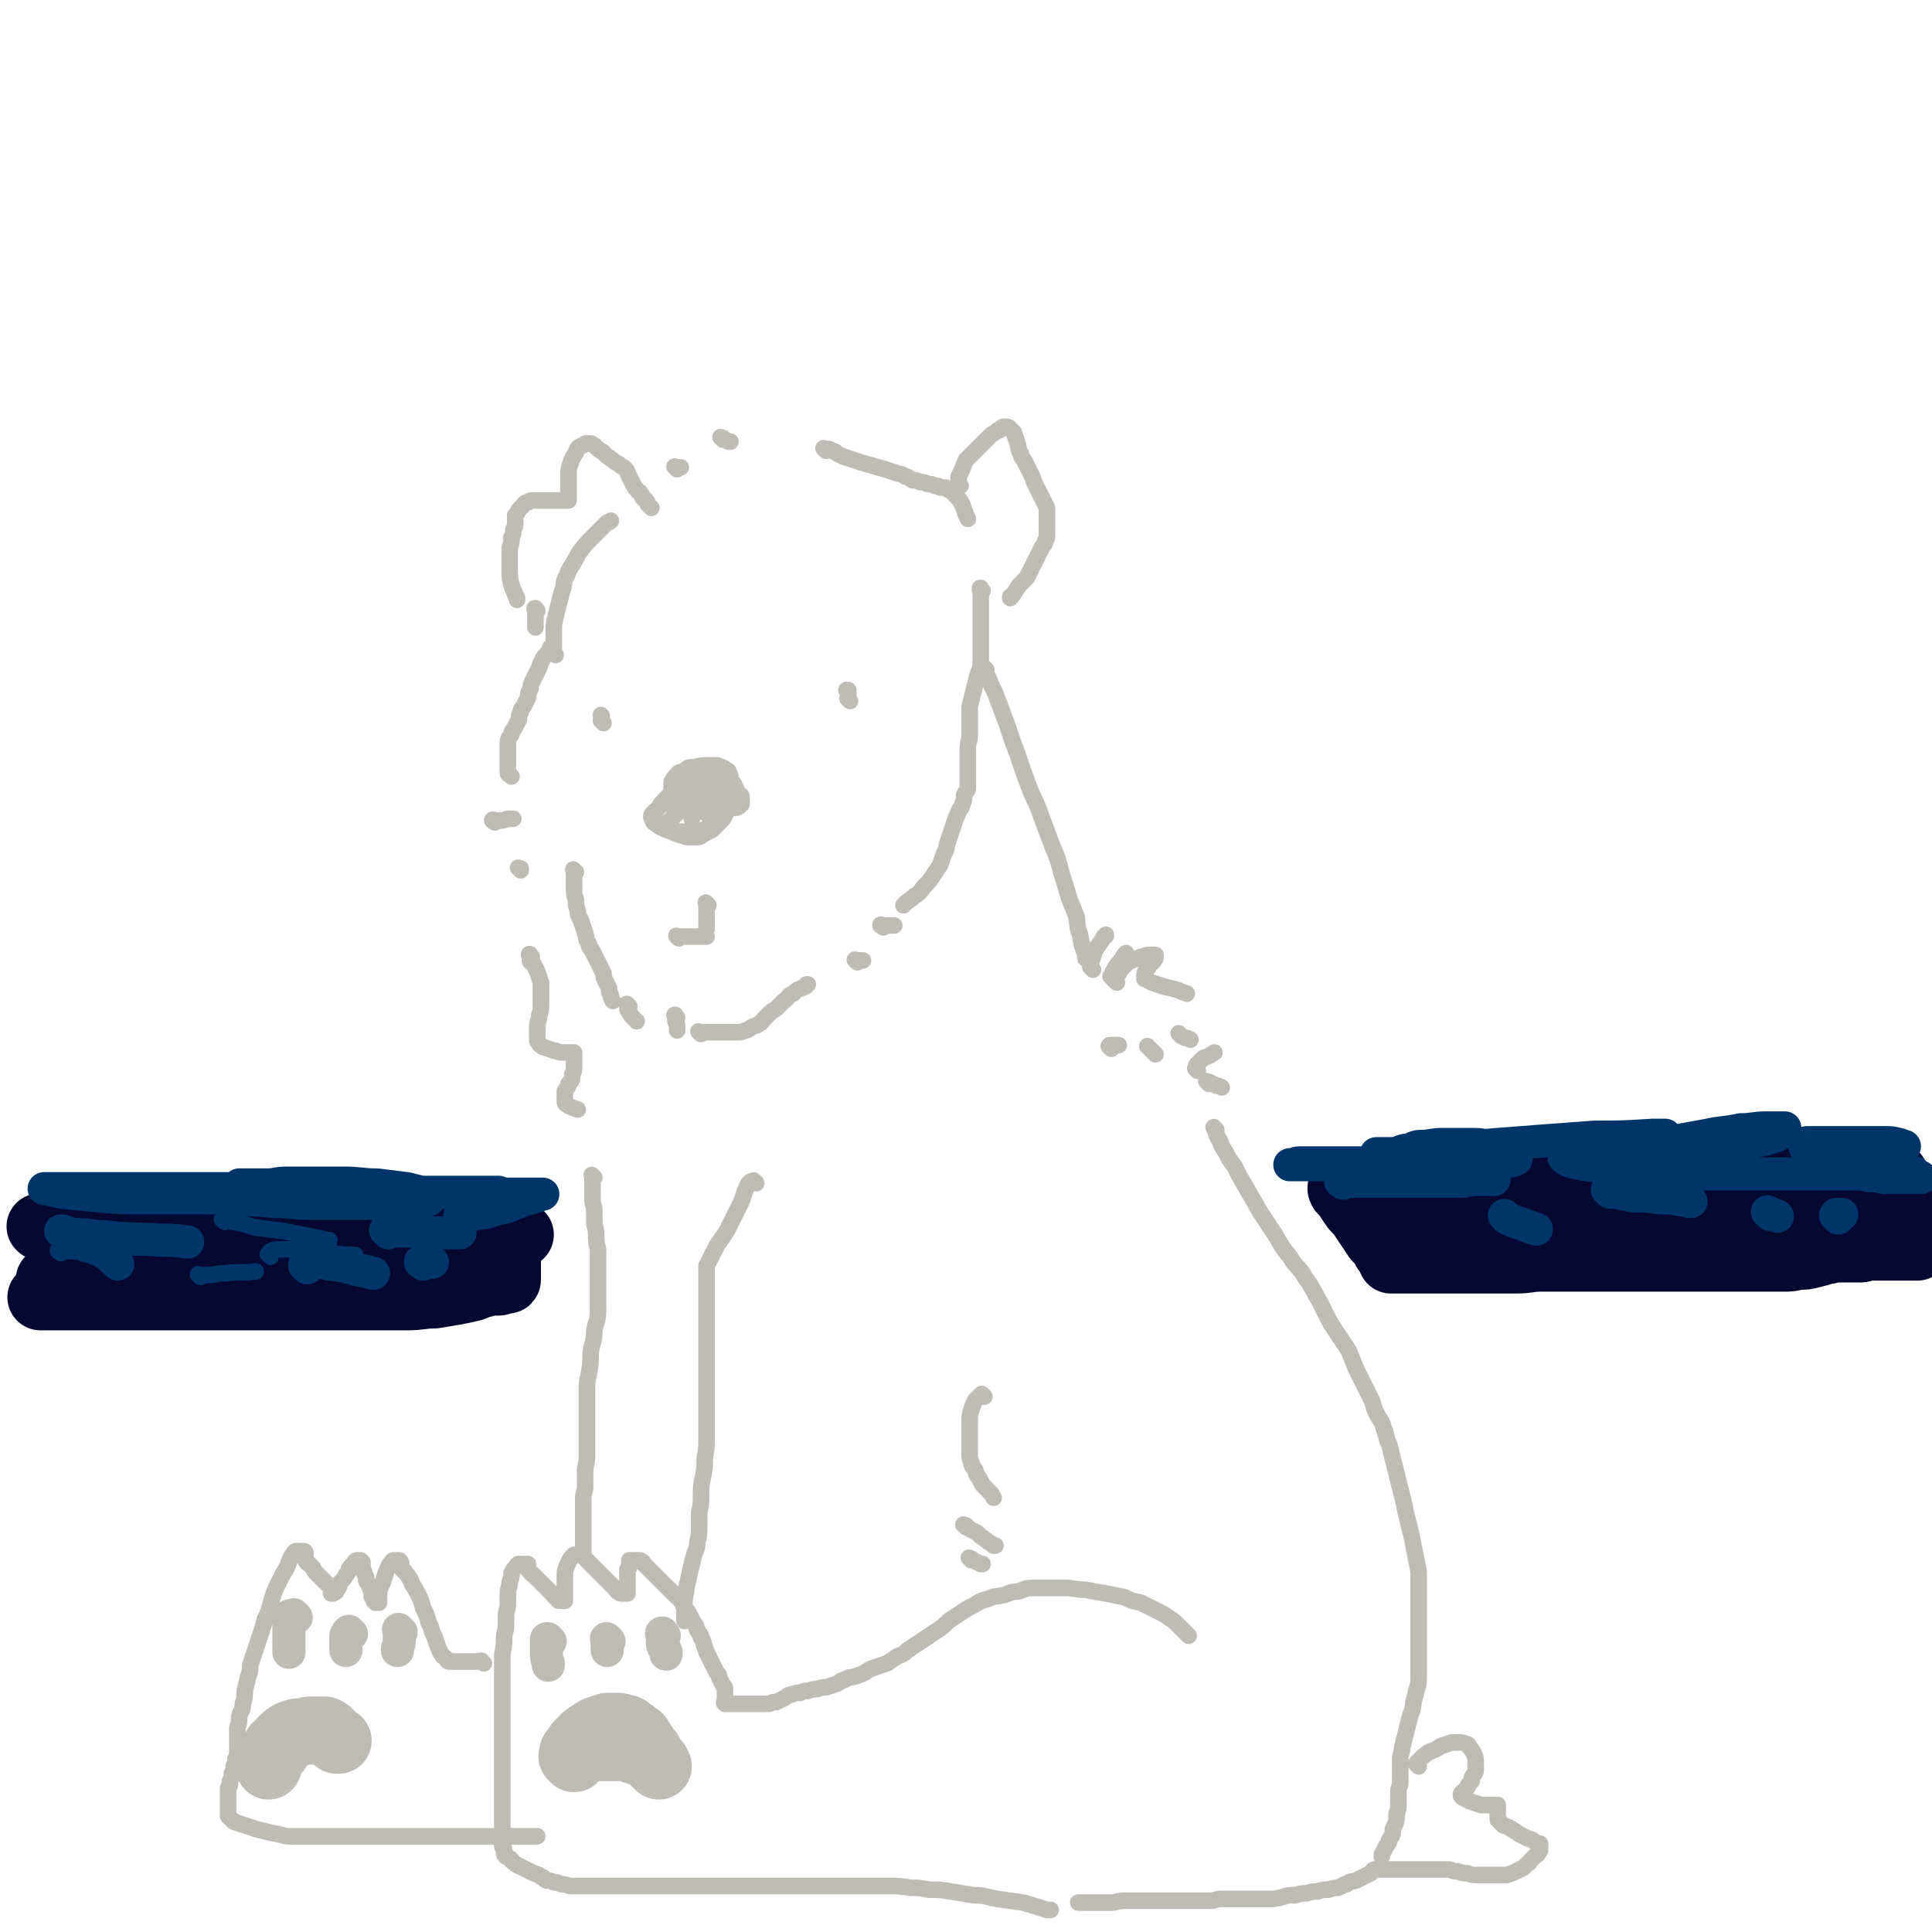 <svg viewBox='0 0 1050 1050' version='1.1' xmlns='http://www.w3.org/2000/svg' xmlns:xlink='http://www.w3.org/1999/xlink'><g fill='none' stroke='#BFBBB5' stroke-width='9' stroke-linecap='round' stroke-linejoin='round'><path d='M367,440c-1,-1 -1,-1 -1,-1 -1,-1 0,0 0,0 0,0 0,0 0,0 0,0 0,0 0,0 -1,-1 0,0 0,0 0,0 0,0 0,0 0,0 0,0 1,0 1,0 1,0 2,0 1,0 1,0 3,0 2,0 2,0 5,0 2,0 2,-1 4,-1 3,0 3,0 5,-1 2,0 2,0 4,0 1,0 1,0 3,0 1,0 1,0 2,-1 1,0 1,0 2,-2 0,0 0,0 0,-1 0,0 0,0 0,-1 0,0 0,0 0,0 0,-1 0,-1 0,-2 0,-1 0,-1 0,-2 0,0 0,0 -1,0 -1,0 -1,0 -2,0 -1,0 -1,0 -2,0 -3,0 -3,0 -6,0 -3,0 -3,0 -6,0 -2,0 -2,0 -5,0 -2,0 -2,0 -4,0 -1,0 -1,0 -2,0 0,0 0,0 -1,0 0,0 0,0 0,0 1,1 1,1 2,2 3,0 3,0 6,0 3,0 3,0 6,0 2,0 3,-1 5,-2 2,0 2,0 4,-2 1,0 1,0 2,-2 0,0 0,-1 0,-2 0,-1 0,-1 0,-2 0,-1 0,-1 -1,-2 0,0 0,-1 -2,-1 -1,0 -2,0 -4,0 -3,0 -3,1 -6,2 -2,0 -2,1 -5,2 -2,0 -2,0 -4,1 -1,1 -1,1 -2,2 0,0 -1,0 -1,2 0,0 0,1 1,2 1,1 1,1 3,2 3,1 3,1 6,2 3,0 4,0 7,0 4,0 4,0 7,-2 2,0 2,0 4,-2 1,0 1,0 1,-2 0,-1 0,-1 0,-3 0,-1 0,-2 -1,-3 0,-1 0,-1 -2,-2 -1,-1 -2,-1 -4,-2 -3,0 -3,0 -6,0 -3,0 -3,0 -7,1 -3,0 -3,0 -5,2 -2,1 -3,0 -4,2 -2,2 -2,2 -3,4 0,2 0,2 0,4 0,1 1,1 2,2 3,0 3,0 7,0 0,0 0,0 1,0 '/><path d='M381,422c-1,-1 -1,-1 -1,-1 -1,-1 0,0 0,0 0,0 0,0 0,0 -2,0 -2,0 -4,0 -1,0 -1,1 -2,2 -1,1 -1,1 -2,2 -2,1 -2,1 -4,3 -2,2 -2,2 -4,4 -2,2 -2,2 -4,4 -2,2 -1,2 -3,4 0,1 -1,0 -2,2 0,0 -1,0 -1,2 0,0 0,1 1,2 0,1 0,1 2,2 1,1 1,1 3,2 2,1 2,1 5,2 2,1 2,1 5,2 2,0 2,1 4,1 2,0 2,0 5,0 2,0 2,-1 4,-2 2,-1 2,-1 4,-2 2,-2 2,-2 4,-4 2,-2 2,-2 3,-4 1,-2 1,-2 3,-4 1,-2 1,-2 2,-4 0,-1 1,0 1,-2 0,0 0,-1 0,-2 0,-1 0,-1 0,-2 0,-1 0,-1 -1,-2 0,-1 0,-1 -2,-2 -1,-1 -1,-1 -2,-2 -2,0 -2,0 -4,0 -2,0 -2,0 -4,0 -2,0 -2,0 -4,0 -1,0 -1,0 -2,1 -1,0 -1,0 -2,2 -1,1 -1,1 -2,3 0,2 0,2 0,4 0,1 1,1 2,2 1,1 2,1 4,2 3,1 3,1 6,2 3,0 3,0 6,0 2,0 2,0 4,0 2,0 2,0 4,-2 0,0 0,-1 0,-2 0,-1 0,-1 0,-2 0,-1 -1,-1 -2,-2 -1,0 -1,0 -2,0 -2,0 -2,0 -5,0 -3,0 -3,1 -7,2 -3,0 -3,1 -6,2 -2,0 -2,0 -4,1 0,0 0,1 -1,1 0,0 0,0 0,0 '/><path d='M380,436c-1,-1 -1,-1 -1,-1 -1,-1 0,0 0,0 0,0 0,0 -1,0 -1,1 -1,1 -3,2 -3,1 -3,1 -5,3 -2,2 -2,2 -4,4 -2,2 -2,2 -4,4 0,0 0,1 0,2 0,0 0,0 1,1 3,1 3,1 6,1 3,0 4,0 7,0 3,0 3,0 6,-1 2,0 2,0 4,-2 0,0 0,-1 0,-2 0,-1 0,-1 0,-2 0,-1 0,-1 -1,-2 0,-1 0,-1 -2,-2 0,0 -1,0 -2,0 -1,0 -1,0 -2,0 -1,0 -1,0 -2,0 -1,1 -1,1 -1,2 0,1 0,1 0,2 '/><path d='M462,381c-1,-1 -1,-1 -1,-1 -1,-1 0,0 0,0 0,0 0,0 0,0 0,0 0,0 0,0 -1,-1 0,0 0,0 0,0 0,0 0,0 0,0 0,0 0,0 -1,-1 0,0 0,0 0,0 0,0 0,0 0,0 0,0 0,0 -1,-1 0,0 0,0 0,0 0,0 0,0 0,-1 0,-1 0,-2 0,-1 0,-1 0,-2 0,0 0,0 0,-1 0,0 0,0 0,0 0,0 0,0 -1,0 0,0 0,0 0,0 0,0 0,0 0,0 '/><path d='M328,393c-1,-1 -1,-1 -1,-1 -1,-1 0,0 0,0 0,0 0,0 0,0 0,0 0,0 0,0 -1,-1 0,0 0,0 0,0 0,0 0,0 0,0 0,0 0,0 -1,-1 0,0 0,0 0,0 0,0 0,0 0,0 0,0 0,0 -1,-1 0,0 0,0 0,0 0,0 0,-1 0,-1 0,-1 0,-2 0,0 0,0 0,0 0,0 0,0 0,0 0,0 0,0 0,0 -1,-1 0,0 0,0 0,0 0,0 0,0 0,0 0,0 0,0 -1,-1 0,0 0,0 0,0 0,0 0,0 0,0 0,0 0,0 -1,-1 0,0 0,0 0,0 0,0 0,0 0,0 0,0 0,0 -1,-1 0,0 0,0 0,0 0,0 0,0 0,0 0,0 0,0 '/><path d='M369,510c-1,-1 -1,-1 -1,-1 -1,-1 0,0 0,0 0,0 0,0 0,0 0,0 0,0 0,0 -1,-1 0,0 0,0 0,0 0,0 0,0 1,0 1,0 2,0 2,0 2,0 4,0 4,0 4,0 9,0 0,0 0,0 1,0 '/><path d='M385,492c-1,-1 -1,-1 -1,-1 -1,-1 0,0 0,0 0,0 0,0 0,0 0,0 0,0 0,0 -1,-1 0,0 0,0 0,0 0,0 0,0 0,0 0,0 0,1 0,1 0,1 0,2 0,1 0,1 0,3 0,2 0,2 0,4 0,1 0,1 0,3 0,0 0,0 0,1 '/><path d='M313,474c-1,-1 -1,-1 -1,-1 -1,-1 0,0 0,0 0,0 0,0 0,0 0,0 0,0 0,1 0,1 0,1 0,3 0,3 0,3 0,6 0,3 0,3 1,6 0,3 0,3 1,6 0,3 1,3 2,6 1,3 1,3 2,6 1,3 0,3 2,6 0,2 1,2 2,4 1,2 1,2 2,4 1,2 1,2 2,4 1,2 1,2 2,4 0,2 0,2 1,4 1,2 1,2 2,4 0,2 0,2 1,4 0,1 0,1 1,3 '/><path d='M342,547c-1,-1 -1,-1 -1,-1 -1,-1 0,0 0,0 0,0 0,0 0,0 0,0 0,0 0,0 -1,-1 0,0 0,0 0,0 0,0 0,0 0,1 0,1 0,2 0,1 0,1 1,2 1,2 1,2 2,3 1,1 1,1 2,2 '/><path d='M368,553c-1,-1 -1,-1 -1,-1 -1,-1 0,0 0,0 0,0 0,0 0,0 0,0 0,-1 0,0 -1,0 0,0 0,1 0,2 0,2 1,4 0,1 0,1 0,3 '/><path d='M381,562c-1,-1 -1,-1 -1,-1 -1,-1 0,0 0,0 0,0 0,0 0,0 0,0 0,0 0,0 -1,-1 0,0 0,0 0,0 0,0 0,0 0,0 0,0 1,0 1,0 1,0 2,0 3,0 3,0 6,0 3,0 3,0 6,0 3,0 3,0 5,0 3,0 3,0 5,-1 2,0 2,-1 4,-2 2,-1 2,0 4,-2 1,0 1,-1 2,-2 1,-1 1,-1 2,-2 1,-1 1,-1 2,-2 1,-1 2,-1 3,-2 2,-2 2,-2 4,-4 3,-2 2,-3 5,-4 3,-3 3,-2 7,-4 0,-1 0,-1 1,-1 '/><path d='M466,523c-1,-1 -1,-1 -1,-1 -1,-1 0,0 0,0 0,0 0,0 0,0 0,0 0,0 0,0 -1,-1 0,0 0,0 0,0 0,0 1,0 1,0 1,0 3,0 0,0 0,0 0,0 '/><path d='M480,504c-1,-1 -1,-1 -1,-1 -1,-1 0,0 0,0 0,0 0,0 0,0 0,0 -1,0 0,0 0,-1 0,0 1,0 1,0 1,0 3,0 2,0 2,0 3,0 '/><path d='M269,447c-1,-1 -1,-1 -1,-1 -1,-1 0,0 0,0 0,0 0,0 0,0 0,0 -1,0 0,0 0,-1 1,0 2,0 3,0 3,0 6,-1 1,0 1,0 3,0 '/><path d='M283,473c-1,-1 -1,-1 -1,-1 -1,-1 0,0 0,0 0,0 0,0 0,0 0,0 0,0 0,0 -1,-1 0,0 0,0 0,0 1,0 1,0 0,0 0,0 0,0 '/><path d='M278,422c-1,-1 -1,-1 -1,-1 -1,-1 0,0 0,0 0,0 -1,0 -1,-1 0,-1 0,-1 0,-2 0,-1 0,-1 0,-3 0,-2 0,-2 0,-5 0,-3 0,-3 0,-6 0,-3 1,-3 2,-5 0,-2 1,-2 2,-4 1,-2 1,-2 2,-4 0,-2 0,-2 1,-4 0,-2 1,-2 2,-4 1,-2 1,-2 2,-4 0,-2 0,-2 1,-4 1,-2 0,-2 1,-4 1,-2 1,-2 2,-4 1,-2 1,-2 2,-4 1,-3 1,-3 2,-5 2,-3 2,-2 4,-5 0,-1 0,-1 0,-1 '/><path d='M302,356c-1,-1 -1,-1 -1,-1 -1,-1 0,0 0,0 0,0 0,0 0,0 0,0 0,0 0,-1 0,-1 0,-1 0,-2 0,-1 0,-1 0,-3 0,-3 0,-3 0,-6 0,-4 0,-4 1,-8 1,-4 1,-4 2,-8 1,-4 1,-4 2,-7 1,-4 0,-4 2,-7 1,-3 1,-3 3,-6 2,-3 2,-4 4,-7 3,-4 3,-4 7,-8 4,-4 4,-4 8,-8 1,0 1,0 2,-1 '/><path d='M368,255c-1,-1 -1,-1 -1,-1 -1,-1 0,0 0,0 0,0 0,0 0,0 0,0 0,0 0,0 -1,-1 0,0 0,0 0,0 0,0 0,0 0,0 0,0 0,0 -1,-1 0,0 0,0 1,0 1,0 2,0 0,0 0,0 1,0 '/><path d='M393,239c-1,-1 -1,-1 -1,-1 -1,-1 0,0 0,0 0,0 0,0 0,0 0,0 0,0 0,0 -1,-1 0,0 0,0 0,0 0,0 1,0 1,1 1,1 3,2 1,0 1,0 1,0 '/><path d='M449,245c-1,-1 -1,-1 -1,-1 -1,-1 0,0 0,0 0,0 0,0 0,0 0,0 0,0 0,0 -1,-1 0,0 0,0 0,0 0,0 0,0 1,0 1,0 2,0 1,0 1,0 2,1 2,0 2,1 4,2 2,1 2,1 5,2 3,1 3,1 6,2 3,1 3,1 7,2 3,1 3,1 7,2 3,1 3,1 6,2 2,1 3,0 5,2 2,0 2,1 4,2 2,0 2,0 4,1 2,0 2,0 4,1 2,0 2,0 4,1 2,0 2,0 3,1 1,0 1,0 3,0 1,1 1,1 3,2 1,0 1,1 2,2 1,1 1,1 2,2 2,3 2,3 3,6 1,3 1,3 2,5 '/><path d='M534,321c-1,-1 -1,-1 -1,-1 -1,-1 0,0 0,0 0,0 0,0 0,0 0,0 0,-1 0,0 -1,0 0,1 0,2 0,3 0,3 0,6 0,3 0,3 0,6 0,5 0,5 0,9 0,4 0,4 0,9 0,4 0,4 0,8 0,4 -1,4 -2,8 -1,4 -1,4 -2,8 -1,4 -1,4 -2,8 0,4 0,4 0,8 0,4 0,4 0,8 0,3 -1,3 -1,7 0,3 0,3 0,6 0,3 0,3 0,5 0,3 0,3 0,6 0,2 0,2 0,4 0,2 -1,2 -2,4 0,2 0,3 -1,5 0,2 -1,2 -2,4 -1,3 -1,2 -2,5 -1,3 -1,3 -2,6 -1,3 -1,3 -2,6 -1,3 0,3 -2,6 -1,3 -1,3 -2,6 -2,3 -2,3 -4,6 -2,3 -2,3 -5,6 -2,3 -2,3 -5,5 -2,2 -3,2 -5,4 -1,1 -1,1 -1,1 '/><path d='M522,264c-1,-1 -1,-1 -1,-1 -1,-1 0,0 0,0 0,0 0,0 0,0 0,-1 0,-1 0,-2 0,-1 0,-1 0,-2 1,-2 1,-2 2,-4 1,-3 1,-3 2,-5 2,-2 2,-2 4,-4 3,-3 3,-3 5,-5 2,-2 2,-2 4,-4 2,-2 2,-1 4,-3 2,0 1,-1 3,-2 0,0 1,0 2,0 1,0 1,0 2,1 1,1 1,1 2,2 1,3 1,3 2,6 1,3 0,3 2,6 0,2 1,2 2,4 1,2 1,2 2,4 1,2 1,2 2,4 1,3 1,3 2,5 1,2 1,2 2,4 1,2 1,2 2,4 1,2 1,2 2,4 0,2 0,2 0,4 0,2 0,2 0,4 0,2 0,2 0,3 0,2 0,2 0,4 0,1 0,2 -1,3 0,2 -1,2 -2,4 -1,2 -1,2 -2,4 -1,2 -1,2 -2,4 -1,2 -1,2 -2,4 -1,2 -1,2 -2,4 -2,2 -2,2 -4,4 -2,3 -2,3 -4,6 -1,0 -1,0 -1,1 '/><path d='M354,276c-1,-1 -1,-1 -1,-1 -1,-1 0,0 0,0 0,0 0,0 -1,-1 0,-1 0,-1 -1,-2 0,-1 -1,0 -2,-2 0,-1 0,-1 -1,-2 0,-1 -1,0 -2,-2 -1,-1 -1,-1 -2,-3 -1,-2 -1,-2 -2,-4 -1,-2 -1,-3 -2,-4 -2,-2 -2,-1 -4,-3 -2,-1 -2,-1 -3,-2 -2,-1 -1,-1 -3,-2 -1,-1 -1,-1 -2,-2 -1,-1 -2,-1 -3,-2 -1,-1 -1,-1 -2,-2 -1,0 -1,-1 -2,-1 -1,0 -1,0 -2,0 -1,0 -1,0 -2,1 -3,1 -3,1 -4,4 -2,3 -2,3 -3,6 -1,3 -1,3 -1,7 0,3 0,3 0,6 0,2 0,2 0,4 0,1 0,2 0,3 0,0 0,0 -1,0 -1,0 -1,0 -2,0 -1,0 -1,0 -2,0 -1,0 -1,0 -2,0 -2,0 -2,0 -4,0 -2,0 -2,0 -4,0 -2,0 -2,0 -4,0 -2,0 -2,0 -3,1 -2,0 -2,1 -3,2 -1,1 -1,1 -2,2 -1,2 -1,2 -2,3 0,2 0,2 0,4 0,2 0,2 -1,4 0,2 0,2 -1,4 0,3 0,3 -1,6 0,3 0,3 0,6 0,3 0,3 0,6 0,4 0,4 1,8 1,3 1,3 3,7 0,0 0,0 0,1 '/><path d='M292,332c-1,-1 -1,-1 -1,-1 -1,-1 0,0 0,0 0,0 0,0 0,0 0,0 0,-1 0,0 -1,0 0,0 0,1 0,1 0,1 0,2 0,2 0,2 0,4 0,2 0,2 0,3 '/><path d='M536,364c-1,-1 -1,-1 -1,-1 -1,-1 0,0 0,0 0,0 0,0 0,1 1,2 1,2 2,4 2,5 2,5 4,9 3,8 3,8 6,16 3,9 3,9 6,17 3,9 3,9 6,17 3,8 4,8 7,17 3,8 3,8 6,16 3,7 3,7 5,15 2,6 2,6 4,13 2,5 2,5 4,10 1,5 0,5 2,10 1,6 1,6 3,11 0,1 0,1 0,2 '/><path d='M604,570c-1,-1 -1,-1 -1,-1 -1,-1 0,0 0,0 0,0 0,0 0,0 0,0 0,0 0,0 -1,-1 0,0 0,0 0,0 0,-1 0,-1 1,0 1,0 2,0 1,0 1,0 3,0 0,0 0,0 0,0 '/><path d='M625,570c-1,-1 -1,-1 -1,-1 -1,-1 0,0 0,0 0,0 0,0 0,0 0,0 -1,-1 0,0 0,0 0,0 1,1 1,1 1,1 3,3 0,0 0,0 0,0 '/><path d='M661,614c-1,-1 -1,-1 -1,-1 -1,-1 0,0 0,0 0,0 0,0 0,0 0,1 0,1 1,2 0,2 0,2 2,5 1,3 1,3 3,6 2,4 2,4 5,8 3,6 3,6 6,11 4,7 4,7 8,14 4,6 4,6 8,12 4,7 4,7 8,12 3,5 4,5 7,9 2,4 3,4 5,8 2,3 2,4 4,7 2,4 2,4 4,8 2,4 2,4 4,7 2,3 2,3 4,6 2,3 2,3 4,6 2,5 2,5 4,10 2,4 2,4 4,8 2,4 2,4 4,8 2,4 1,4 3,8 2,4 3,4 4,8 2,5 1,5 3,9 1,4 1,4 2,8 1,4 1,4 2,8 1,4 1,4 2,8 1,4 1,4 2,8 1,5 1,5 2,9 1,4 1,4 2,8 1,5 1,5 2,10 1,5 1,5 2,10 0,5 0,5 0,10 0,5 0,5 0,9 0,4 0,4 0,8 0,4 0,4 0,8 0,4 0,4 0,8 0,4 0,4 0,8 0,3 0,3 0,6 0,4 0,4 -1,7 -1,4 -1,4 -2,8 0,4 -1,4 -2,8 -1,4 -1,4 -2,8 -1,4 -1,4 -2,8 0,3 -1,3 -1,6 0,2 0,2 0,5 0,2 0,2 0,4 0,2 0,2 0,4 0,2 -1,2 -1,5 0,3 0,3 0,6 0,3 0,3 -1,6 0,4 0,4 -2,8 0,3 0,3 -2,6 0,2 -1,2 -2,4 -1,2 -1,2 -2,4 0,1 0,1 0,1 '/><path d='M646,889c-1,-1 -1,-1 -1,-1 -1,-1 0,0 0,0 0,0 0,0 0,0 0,0 0,0 0,0 -1,-1 -1,-1 -1,-1 -1,-1 -1,-1 -2,-2 -1,-1 -1,-1 -2,-2 -2,-2 -2,-2 -5,-4 -3,-2 -3,-2 -7,-4 -4,-2 -4,-2 -8,-4 -5,-1 -5,-1 -9,-3 -5,-1 -5,-1 -10,-2 -6,-1 -6,-1 -11,-2 -6,0 -6,-1 -11,-1 -5,0 -5,0 -10,0 -4,0 -4,0 -8,0 -4,0 -4,1 -8,2 -4,0 -4,1 -8,2 -4,1 -4,0 -8,2 -4,1 -4,1 -7,3 -4,2 -4,2 -7,4 -3,2 -3,2 -6,4 -3,2 -3,3 -6,5 -3,2 -3,2 -6,4 -3,2 -3,2 -6,4 -3,2 -3,2 -6,4 -2,2 -2,2 -5,3 -3,2 -3,2 -6,4 -3,1 -3,1 -6,2 -3,1 -3,1 -6,3 -2,1 -2,1 -5,2 -3,1 -3,0 -6,2 -2,0 -2,1 -4,2 -3,1 -3,1 -6,2 -2,0 -2,0 -5,1 -2,0 -2,0 -5,1 -2,0 -2,0 -4,1 -2,0 -2,0 -5,1 -2,0 -2,1 -4,2 -2,1 -2,1 -4,2 -2,0 -2,0 -4,1 -2,0 -2,0 -4,0 -2,0 -2,0 -4,0 -1,0 -1,0 -3,0 -1,0 -1,0 -2,0 -1,0 -1,0 -2,0 -1,0 -1,0 -2,0 -1,0 -1,0 -2,0 -1,0 -1,0 -2,0 -1,0 -1,0 -2,0 0,0 0,0 -1,0 0,0 0,0 0,0 0,0 0,0 0,0 -1,-1 0,0 0,0 0,0 0,0 0,0 0,0 0,0 0,0 -1,-1 0,-1 0,-2 0,-1 0,-1 0,-2 0,-1 0,-1 0,-2 0,-1 0,-1 0,-2 0,-1 0,-1 -1,-2 -1,-2 -1,-2 -2,-4 0,-2 -1,-2 -2,-4 -1,-2 -1,-2 -2,-4 -1,-2 -1,-2 -2,-4 -1,-2 -1,-2 -2,-5 -1,-2 0,-2 -2,-5 0,-2 -1,-2 -2,-4 -1,-2 0,-2 -2,-4 -1,-2 -1,-2 -2,-4 -1,-2 -1,-2 -3,-4 -1,-2 0,-2 -2,-4 0,-1 -1,-1 -2,-2 -1,-1 -1,-1 -2,-2 -1,-1 -1,-1 -2,-2 -1,-1 -1,-1 -2,-2 -1,-1 -1,-1 -2,-2 -1,-1 -1,-1 -2,-2 -1,-1 -1,-1 -2,-2 -1,-1 -1,-1 -2,-2 -1,-1 -1,-1 -2,-2 -1,-1 -1,-1 -2,-2 -1,-1 0,-1 -2,-2 0,0 -1,0 -2,0 -1,0 -1,0 -2,0 -1,0 -1,0 -2,0 0,0 0,0 0,0 0,0 0,0 0,1 0,1 0,1 0,2 0,1 0,1 -1,2 0,2 0,2 0,4 0,2 0,2 0,4 0,1 0,1 0,3 0,1 0,1 0,2 0,0 0,0 0,0 0,0 0,0 -1,0 0,0 0,0 0,0 0,0 0,0 0,0 -1,0 -1,0 -2,0 -1,0 -1,0 -2,-1 -1,0 -1,-1 -2,-2 -1,-1 -1,-1 -2,-2 -1,-1 -1,-1 -2,-2 -1,-1 -1,-1 -2,-2 -1,-1 -1,-1 -2,-2 -1,-1 -1,-1 -2,-2 -1,-1 -1,-1 -2,-2 -1,-1 -1,-1 -2,-2 -1,-1 -1,-1 -2,-2 -1,-1 0,-1 -2,-2 0,0 -1,0 -2,0 -1,0 -1,0 -2,0 -1,1 -1,1 -2,2 -1,2 -1,2 -2,4 -1,3 -1,3 -1,6 0,2 0,2 0,5 0,2 0,2 0,4 0,1 0,1 0,3 0,0 0,0 0,1 0,0 0,0 0,0 0,0 0,0 -1,0 -1,0 -1,0 -2,0 -1,0 -1,-1 -2,-2 -1,0 -1,-1 -2,-2 -1,-1 -1,-1 -2,-2 -1,-1 -1,-1 -2,-2 -1,-1 -1,-1 -2,-2 -1,-1 -1,-1 -2,-2 -1,-1 -1,-1 -2,-2 -1,-1 -1,0 -2,-2 0,0 -1,0 -1,-2 0,0 0,-1 0,-2 0,0 0,0 -1,0 -1,0 -1,0 -2,0 -1,0 -1,0 -2,0 -1,0 -1,1 -2,2 -1,1 -1,1 -2,3 0,2 0,2 -1,5 0,3 -1,3 -1,6 0,3 0,3 0,6 0,3 -1,3 -1,6 0,3 0,3 0,6 0,3 -1,3 -1,6 0,4 0,4 -1,9 0,2 0,2 0,4 0,2 0,2 0,4 0,2 0,2 0,4 0,2 0,2 0,5 0,2 0,2 0,5 0,3 0,3 0,6 0,3 0,3 0,6 0,3 0,3 0,6 0,3 0,3 0,6 0,2 0,2 0,5 0,2 0,2 0,4 0,2 0,2 0,4 0,2 0,2 0,4 0,2 0,2 0,4 0,2 0,2 0,4 0,1 0,1 0,3 0,1 0,1 0,2 0,1 0,1 0,2 0,2 0,2 0,4 0,1 0,1 0,3 0,1 0,1 0,3 0,1 0,1 0,3 0,1 0,1 0,2 0,1 0,1 0,3 0,1 0,1 0,2 0,1 0,1 0,2 0,1 0,1 0,2 0,1 0,1 0,2 0,1 0,1 1,2 0,1 0,1 0,2 0,1 0,1 1,2 0,0 1,0 2,1 1,0 0,1 2,2 1,1 1,1 3,2 2,1 2,1 4,2 2,1 2,1 4,2 2,1 2,0 4,2 2,0 1,1 3,2 2,0 2,0 4,1 2,0 2,0 4,1 3,0 3,1 6,1 3,0 3,0 6,0 3,0 3,0 6,0 3,0 3,0 7,0 4,0 4,0 8,0 3,0 3,0 6,0 4,0 4,0 8,0 3,0 3,0 6,0 4,0 4,0 8,0 3,0 3,0 7,0 4,0 4,0 8,0 4,0 4,0 8,0 5,0 5,0 9,0 5,0 5,0 10,0 5,0 5,0 10,0 5,0 5,0 10,0 5,0 5,0 10,0 5,0 5,0 10,0 6,0 6,0 11,0 6,0 6,0 12,0 6,0 6,0 12,0 6,0 6,0 12,1 5,0 5,0 10,1 6,0 6,0 12,1 6,1 6,1 12,2 7,0 7,1 13,2 7,1 7,1 14,2 7,2 7,2 13,4 1,0 1,0 2,0 '/><path d='M411,643c-1,-1 -1,-1 -1,-1 -1,-1 0,0 0,0 0,0 0,0 -1,0 -1,0 -1,0 -2,1 -1,1 -1,2 -2,4 -1,3 -1,3 -2,6 -2,4 -2,4 -4,8 -2,4 -2,4 -4,8 -2,3 -2,3 -4,6 -2,2 -1,2 -3,5 -1,2 -1,2 -2,4 -1,2 -1,2 -2,4 0,2 0,2 0,4 0,2 0,2 0,5 0,2 0,2 0,4 0,3 0,3 0,6 0,3 0,3 0,6 0,3 0,3 0,6 0,3 0,3 0,7 0,4 0,4 0,9 0,5 0,5 0,10 0,5 0,5 0,10 0,4 0,4 0,9 0,4 0,4 0,8 0,5 0,5 0,10 0,5 0,5 -1,11 0,5 0,5 -1,10 -1,5 -1,5 -1,10 0,4 0,5 -1,9 0,4 0,4 0,8 0,4 0,4 -1,8 0,4 -1,4 -2,8 -1,4 -1,4 -2,8 -1,5 -1,5 -2,9 0,4 -1,4 -1,8 0,3 0,3 0,6 0,2 0,2 0,4 0,0 0,0 0,0 '/><path d='M535,759c-1,-1 -1,-1 -1,-1 -1,-1 0,0 0,0 0,0 0,0 0,0 -1,0 -1,0 -2,1 -1,1 -1,1 -2,2 -1,2 -1,2 -2,5 -1,3 -1,3 -1,6 0,3 0,3 0,6 0,3 0,3 0,6 0,3 0,3 0,6 0,2 0,3 1,5 0,2 1,2 2,4 1,2 0,2 2,4 1,2 1,2 2,4 2,2 2,2 4,4 1,1 1,1 2,3 0,0 0,0 0,0 '/><path d='M525,830c-1,-1 -1,-1 -1,-1 -1,-1 0,0 0,0 0,0 0,0 0,0 0,0 0,0 0,0 -1,-1 0,0 0,0 0,0 0,0 1,0 1,1 1,1 2,2 2,1 2,1 4,2 2,2 2,2 5,4 2,2 2,1 4,3 1,0 1,0 1,0 '/><path d='M528,848c-1,-1 -1,-1 -1,-1 -1,-1 0,0 0,0 0,0 0,0 0,0 0,0 0,0 0,0 -1,-1 0,0 0,0 1,0 1,0 2,1 2,1 2,1 4,2 1,0 1,0 1,0 '/><path d='M289,520c-1,-1 -1,-1 -1,-1 -1,-1 0,0 0,0 0,0 0,0 0,0 0,0 0,-1 0,0 -1,0 0,0 0,1 0,1 0,1 0,2 0,1 1,1 2,2 1,2 1,2 2,4 1,3 1,3 2,6 0,3 0,3 0,6 0,3 0,3 0,6 0,3 0,3 -1,6 0,3 -1,3 -1,6 0,2 0,2 0,4 0,1 0,1 0,3 0,1 0,1 1,2 0,1 1,1 2,2 3,1 3,1 6,2 2,0 2,1 5,1 2,0 2,0 4,0 1,0 1,0 2,0 0,0 0,1 0,2 0,1 0,1 0,2 0,2 0,2 0,4 0,2 0,2 -1,4 0,3 0,3 -2,5 0,2 -1,2 -2,4 0,2 0,2 0,4 0,1 0,1 0,2 0,1 1,1 2,2 2,1 2,1 5,2 '/><path d='M323,640c-1,-1 -1,-1 -1,-1 -1,-1 0,0 0,0 0,0 0,0 0,0 0,0 0,0 0,0 -1,-1 0,0 0,0 0,0 0,0 0,1 0,1 0,1 0,2 0,1 0,1 0,2 0,2 0,2 0,4 0,2 0,2 0,4 0,3 1,3 1,6 0,3 0,3 0,6 0,3 1,3 1,7 0,4 0,4 1,8 0,4 0,4 0,8 0,4 0,4 0,8 0,4 0,4 0,8 0,4 0,4 0,9 0,6 -1,6 -2,11 0,6 -1,6 -2,12 0,6 0,6 -1,12 -1,4 -1,4 -1,9 0,4 0,4 0,8 0,3 0,3 0,7 0,3 0,3 0,6 0,4 0,4 0,7 0,4 0,4 0,8 0,4 -1,4 -1,8 0,4 0,4 0,8 0,3 -1,3 -1,6 0,4 0,4 0,7 0,4 0,4 0,8 0,5 0,5 0,9 0,4 0,4 0,7 '/><path d='M263,904c-1,-1 -1,-1 -1,-1 -1,-1 0,0 0,0 0,0 0,0 0,0 -1,0 -1,0 -2,0 -2,0 -2,0 -3,0 -1,0 -1,0 -2,0 -1,0 -1,0 -2,0 -1,0 -1,0 -3,0 -1,0 -1,0 -2,0 -1,0 -1,0 -2,0 -1,0 -1,0 -2,0 -1,0 -1,-1 -2,-2 -1,-1 -1,0 -2,-2 -1,-1 -1,-2 -2,-4 -1,-3 -1,-3 -2,-6 -2,-3 -1,-4 -3,-7 -1,-4 -1,-4 -3,-8 -1,-4 -1,-4 -3,-8 -1,-2 -1,-2 -3,-5 -1,-2 0,-2 -2,-4 0,-1 -1,-1 -2,-3 -1,-1 -1,0 -2,-2 0,0 0,-1 0,-2 0,-1 0,-1 -1,-2 0,0 0,0 -1,0 -1,0 -1,0 -2,0 -1,0 -1,1 -2,2 -1,1 -1,2 -2,4 -1,3 -1,3 -2,6 -1,2 -1,2 -2,5 0,2 0,2 0,4 0,1 0,1 0,2 0,0 0,0 -1,0 0,0 0,0 0,0 0,0 -1,0 -1,0 -1,-1 -1,-1 -1,-2 -1,-1 -1,-1 -1,-2 0,-2 0,-2 -1,-4 0,-2 -1,-2 -2,-4 0,-2 0,-2 -1,-4 0,-1 0,-1 -1,-2 0,-1 0,-1 0,-2 0,-1 0,-1 0,-2 0,0 0,0 -1,-1 0,0 0,0 0,0 -1,0 -1,0 -2,0 -1,0 -1,1 -2,2 -1,1 -1,1 -2,2 -1,2 0,2 -2,4 -1,2 -1,2 -3,4 -1,2 0,2 -2,4 0,1 0,1 -2,2 0,0 0,0 -1,0 0,0 0,0 0,0 0,0 0,0 0,-1 0,-1 0,-1 0,-2 0,-1 -1,-1 -2,-2 -1,-1 -1,-1 -2,-2 -1,-1 -1,-1 -2,-2 -1,-1 -1,-1 -2,-2 -1,-1 -1,-1 -2,-3 -1,-1 -1,-1 -2,-2 -1,-1 -1,0 -2,-2 0,0 0,-1 0,-2 0,-1 0,-1 0,-2 0,0 0,-1 -1,-1 -1,0 -1,0 -2,0 -1,0 -1,0 -2,0 -1,0 -1,1 -2,2 -1,1 -1,2 -2,4 -1,3 -1,3 -3,6 -2,4 -2,4 -4,8 -2,5 -2,5 -3,9 -1,4 -1,4 -3,8 -1,4 -1,4 -2,7 -1,3 -1,3 -2,6 -1,3 -1,3 -2,6 -1,3 -1,3 -2,6 0,3 0,3 -1,6 -1,4 -1,4 -2,8 0,4 0,4 -1,7 0,4 -1,3 -2,7 0,3 0,3 -1,6 0,2 0,2 0,5 0,2 0,2 0,4 0,2 0,2 0,4 0,2 0,2 -1,4 0,2 0,2 -1,4 0,2 0,2 -1,4 0,2 0,2 -1,4 0,1 0,1 0,2 0,1 -1,1 -1,2 0,2 0,2 0,3 0,1 0,1 0,3 0,1 0,1 0,2 0,1 0,1 0,2 0,1 0,1 0,2 0,0 0,0 0,0 0,0 0,0 0,1 0,0 0,0 0,1 0,0 0,0 0,1 0,0 0,0 1,1 1,1 1,1 2,2 3,1 3,1 6,2 3,1 3,1 6,2 4,1 4,1 8,2 5,1 5,1 9,2 5,0 5,0 11,0 5,0 5,0 10,0 8,0 8,0 16,0 3,0 3,0 6,0 3,0 3,0 6,0 3,0 3,0 6,0 3,0 3,0 7,0 4,0 4,0 7,0 4,0 4,0 8,0 4,0 4,0 8,0 3,0 3,0 6,0 3,0 3,0 6,0 3,0 3,0 6,0 3,0 3,0 6,0 2,0 2,0 5,0 3,0 3,0 5,0 2,0 2,0 4,0 2,0 2,0 5,0 2,0 2,0 4,0 2,0 2,0 4,0 '/></g>
<g fill='none' stroke='#BFBBB5' stroke-width='36' stroke-linecap='round' stroke-linejoin='round'><path d='M312,956c-1,-1 -1,-1 -1,-1 -1,-1 0,0 0,0 0,0 0,0 0,0 0,0 0,0 0,0 -1,-1 0,0 0,0 0,0 0,0 0,0 0,-1 0,-1 0,-2 0,-1 0,-1 1,-2 1,-1 1,-1 2,-3 2,-2 2,-2 4,-4 3,-2 3,-2 6,-4 3,-1 3,-1 6,-2 2,0 2,0 5,0 2,0 2,0 4,1 2,0 2,0 4,2 1,0 1,1 3,2 1,1 1,0 2,2 1,1 0,1 2,3 1,2 1,2 3,4 1,2 0,2 2,4 0,1 1,1 2,2 0,1 0,1 1,2 0,0 0,0 0,0 0,0 0,0 0,0 0,0 0,0 0,0 -1,-1 0,0 0,0 0,0 -1,-1 -2,-2 -1,-1 0,-1 -2,-2 -1,-1 -1,-1 -3,-2 -2,-1 -2,-1 -5,-2 -3,-1 -3,-1 -6,-2 -3,0 -3,0 -7,0 -3,0 -3,0 -6,0 -2,0 -2,0 -4,0 -4,0 -4,0 -7,2 -2,0 -1,1 -3,2 0,0 0,0 0,0 '/><path d='M151,951c-1,-1 -1,-1 -1,-1 -1,-1 0,0 0,0 0,0 0,0 0,0 0,0 0,0 0,0 -1,-1 0,0 0,-1 1,0 1,-1 2,-2 2,-1 2,-1 4,-3 3,-1 3,-1 6,-2 3,-1 3,-1 6,-2 2,0 2,0 4,0 2,0 2,0 4,0 1,0 1,0 2,1 1,0 1,1 2,2 1,1 0,1 2,2 0,0 1,0 2,1 0,0 0,0 0,0 0,0 0,0 0,0 0,0 0,0 0,0 -1,-1 0,0 0,0 0,0 0,0 0,0 0,0 0,0 -1,0 -1,-1 -1,-1 -2,-2 -1,0 -1,0 -2,-1 -3,-1 -3,-1 -6,-2 -3,0 -3,0 -6,0 -2,0 -2,0 -4,0 -2,0 -2,0 -4,1 -2,0 -2,1 -4,2 -3,3 -3,3 -5,6 -2,4 -2,4 -4,9 0,0 0,0 0,1 '/></g>
<g fill='none' stroke='#BFBBB5' stroke-width='18' stroke-linecap='round' stroke-linejoin='round'><path d='M161,879c-1,-1 -1,-1 -1,-1 -1,-1 0,0 0,0 0,0 0,0 0,0 0,0 0,0 0,0 -1,-1 0,0 0,0 0,0 -1,0 -2,0 0,0 -1,0 -1,1 -1,1 0,2 0,4 0,3 0,3 0,6 0,4 0,4 0,8 0,0 0,0 0,1 '/><path d='M191,888c-1,-1 -1,-1 -1,-1 -1,-1 0,0 0,0 0,0 0,0 0,0 0,0 0,0 0,0 -1,-1 0,0 -1,0 0,1 -1,1 -1,2 0,1 0,1 0,3 0,2 0,2 0,4 0,1 0,1 0,1 '/><path d='M218,887c-1,-1 -1,-1 -1,-1 -1,-1 0,0 0,0 0,0 0,0 0,0 0,0 0,0 0,0 -1,-1 0,0 0,0 0,1 0,1 0,2 0,1 0,1 0,3 0,2 0,2 -1,5 0,0 0,0 0,1 '/><path d='M299,892c-1,-1 -1,-1 -1,-1 -1,-1 0,0 0,0 0,0 0,0 0,0 0,0 0,0 0,0 -1,-1 -1,0 -1,0 0,3 0,3 0,7 0,3 0,3 1,6 0,0 0,0 0,1 '/><path d='M331,892c-1,-1 -1,-1 -1,-1 -1,-1 0,0 0,0 0,0 0,0 0,0 0,0 0,0 0,0 -1,-1 0,0 0,0 0,1 0,1 0,2 0,1 0,1 0,3 0,1 0,1 0,1 '/><path d='M361,889c-1,-1 -1,-1 -1,-1 -1,-1 0,0 0,0 0,0 0,0 0,0 0,0 0,-1 0,0 -1,0 0,0 0,1 0,2 0,2 0,4 0,2 1,2 2,5 0,1 0,1 0,1 '/></g>
<g fill='none' stroke='#BFBBB5' stroke-width='9' stroke-linecap='round' stroke-linejoin='round'><path d='M651,582c-1,-1 -1,-1 -1,-1 -1,-1 0,0 0,0 0,0 0,0 0,0 0,0 0,0 0,-1 0,-1 0,-1 1,-2 1,-1 1,-1 3,-3 3,-1 3,-1 6,-3 '/><path d='M657,589c-1,-1 -1,-1 -1,-1 -1,-1 0,0 0,0 0,0 0,0 0,0 0,0 0,0 0,0 -1,-1 0,0 0,0 0,0 0,0 0,0 0,0 0,0 1,0 2,1 2,1 4,2 1,0 1,0 3,1 '/><path d='M607,534c-1,-1 -1,-1 -1,-1 -1,-1 0,0 0,0 0,0 0,0 0,0 0,0 0,0 0,0 -1,-1 0,-1 0,-2 1,-1 1,-1 2,-2 1,-2 1,-2 3,-4 2,-2 2,-2 4,-3 3,-1 3,-1 5,-2 2,0 2,-1 4,-1 2,0 2,0 4,0 0,0 0,0 0,0 0,0 0,0 0,1 0,1 0,1 -1,2 0,1 -1,1 -2,2 -1,2 -1,2 -2,3 0,1 -1,1 -1,3 0,0 0,1 0,2 0,0 0,0 0,0 0,0 0,0 0,0 0,0 0,0 1,0 1,1 1,1 3,2 3,1 3,1 6,2 4,1 4,1 8,2 2,1 2,1 5,2 '/><path d='M642,563c-1,-1 -1,-1 -1,-1 -1,-1 0,0 0,0 0,0 0,0 0,0 0,0 0,0 0,0 -1,-1 0,0 0,0 1,1 1,1 3,2 1,0 1,0 3,1 '/><path d='M605,532c-1,-1 -1,-1 -1,-1 -1,-1 0,0 0,0 0,0 0,0 0,0 0,0 0,0 0,0 -1,-1 0,0 0,0 0,0 0,0 0,0 0,0 0,0 0,-1 1,-2 1,-2 2,-4 2,-3 3,-3 5,-7 1,0 1,0 1,-1 '/><path d='M594,527c-1,-1 -1,-1 -1,-1 -1,-1 0,0 0,0 0,0 0,0 0,0 0,0 0,0 0,0 -1,-1 0,0 0,-1 0,-1 0,-1 0,-2 1,-3 1,-3 2,-6 2,-4 3,-4 5,-8 1,0 1,0 1,-1 '/><path d='M771,960c-1,-1 -1,-1 -1,-1 -1,-1 0,0 0,0 0,0 0,0 0,0 0,0 0,0 0,0 -1,-1 0,0 0,0 0,0 0,0 0,0 0,0 0,0 0,-1 1,-1 1,-1 2,-2 2,-2 2,-2 5,-4 3,-1 3,-1 6,-3 3,-1 3,-1 6,-2 2,0 2,0 4,0 2,0 2,0 4,1 1,0 1,0 2,2 1,1 1,1 2,3 1,2 1,3 1,5 0,2 0,2 0,4 0,2 -1,2 -2,4 0,2 0,2 -2,4 0,1 0,1 -2,3 0,1 -1,0 -2,2 0,0 0,0 0,1 0,0 0,0 1,1 2,1 2,1 4,2 3,1 3,1 6,2 2,0 2,0 4,0 2,0 2,0 4,0 0,0 0,0 1,0 0,0 0,0 0,0 0,0 0,0 0,1 0,1 0,1 0,2 0,1 0,1 0,2 0,1 0,1 0,2 0,0 0,0 0,1 0,0 0,0 1,1 1,1 1,1 2,2 3,1 3,1 6,3 3,2 3,2 7,4 2,1 2,0 4,2 1,0 0,1 2,1 0,0 0,0 1,0 0,0 0,0 0,1 0,1 0,1 0,2 0,1 0,1 -1,2 0,1 -1,1 -2,2 -1,1 -1,1 -2,2 -1,1 0,1 -2,2 -1,1 -1,1 -2,2 -2,1 -2,1 -4,2 -2,1 -2,1 -5,2 -2,0 -2,0 -5,0 -2,0 -2,0 -5,0 -3,0 -3,0 -6,0 -3,0 -3,0 -6,-1 -2,0 -2,0 -5,-1 -2,0 -2,0 -4,-1 -2,0 -2,0 -4,0 -2,0 -2,0 -4,0 -1,0 -1,0 -3,0 -1,0 -1,0 -2,0 -1,0 -1,0 -2,0 -1,0 -1,0 -2,0 -1,0 -1,0 -2,0 -1,0 -1,0 -2,0 -1,0 -1,0 -2,0 -1,0 -1,0 -2,0 -1,0 -1,0 -2,0 -1,0 -1,0 -2,0 -1,0 -1,0 -2,0 -1,0 -1,0 -2,0 -1,0 -1,0 -2,0 -1,0 -1,0 -2,0 -1,0 -1,0 -2,0 -1,0 -1,0 -2,0 -1,0 -1,1 -2,2 -2,1 -2,1 -4,2 -2,1 -2,1 -4,2 -3,1 -3,0 -5,2 -2,0 -2,1 -5,2 -2,0 -2,0 -5,1 -3,0 -3,0 -6,1 -3,0 -3,0 -6,1 -3,0 -3,0 -6,1 -4,0 -4,0 -7,1 -4,1 -4,1 -7,1 -4,0 -4,0 -7,0 -3,0 -3,0 -6,0 -3,0 -3,0 -6,0 -3,0 -3,0 -6,0 -3,0 -3,0 -6,1 -4,0 -4,0 -8,0 -3,0 -3,0 -6,0 -4,0 -4,0 -8,0 -4,0 -4,0 -8,0 -4,0 -4,0 -8,0 -4,0 -4,0 -8,0 -4,0 -4,0 -8,1 -4,0 -4,0 -8,0 -5,0 -5,0 -9,0 -1,0 -1,0 -2,0 '/></g>
<g fill='none' stroke='#050831' stroke-width='36' stroke-linecap='round' stroke-linejoin='round'><path d='M730,647c-1,-1 -1,-1 -1,-1 -1,-1 0,0 0,0 0,0 0,0 0,0 0,0 0,-1 0,0 -1,0 0,0 0,1 1,1 1,1 2,2 2,3 2,3 4,6 2,3 3,3 5,6 2,3 2,3 4,6 2,3 2,3 4,6 2,2 2,2 4,4 1,2 0,2 2,4 0,1 1,0 2,2 0,0 0,1 0,2 0,0 0,0 0,0 1,0 1,0 2,0 1,0 1,0 2,0 1,0 1,0 2,0 2,0 2,0 4,0 2,0 2,0 4,0 3,0 3,0 6,0 3,0 3,0 6,0 4,0 4,0 7,0 5,0 5,0 10,0 7,0 7,0 13,0 6,0 6,0 12,0 7,0 7,-1 13,-1 6,0 6,0 12,0 6,0 6,0 11,0 6,0 6,0 11,0 6,0 6,0 12,0 5,0 5,0 11,0 6,0 6,0 12,0 5,0 5,0 11,0 5,0 5,0 10,0 5,0 5,0 9,0 4,0 4,0 8,0 4,0 4,0 8,0 4,0 4,0 8,0 5,0 5,0 9,0 4,0 4,0 8,-1 4,0 4,0 8,-1 4,-1 4,-1 7,-2 3,0 3,-1 6,-1 2,0 2,0 5,0 2,0 2,0 4,0 2,0 2,0 4,0 2,0 2,-1 4,-1 2,0 2,0 4,0 3,0 3,0 5,0 2,0 2,0 4,0 2,0 2,0 4,0 3,0 3,0 5,0 2,0 2,0 4,0 0,0 0,0 1,0 '/><path d='M744,647c-1,-1 -1,-1 -1,-1 -1,-1 0,0 0,0 0,0 0,0 0,0 0,0 0,0 0,0 -1,-1 0,0 0,-1 0,0 0,-1 1,-2 1,-1 1,-1 3,-1 3,0 4,0 7,0 6,0 6,0 13,0 8,0 8,0 16,0 10,0 10,0 20,0 11,0 11,0 21,0 10,0 10,0 20,0 10,0 10,0 20,0 10,0 10,-1 20,-1 10,0 10,0 19,0 9,0 9,0 18,-1 8,0 8,0 16,-1 7,0 7,0 14,0 6,0 6,0 13,0 6,0 6,0 12,0 5,0 5,0 11,0 4,0 4,0 8,0 5,0 5,0 9,0 4,0 4,0 7,0 3,0 3,0 6,0 2,0 2,0 5,0 2,0 2,0 4,0 1,0 1,0 2,0 1,0 1,0 2,0 0,0 0,0 0,0 0,0 0,0 0,0 0,0 0,0 0,0 -1,-1 0,0 0,0 0,0 0,0 0,0 0,0 0,-1 0,0 -1,0 -1,1 -2,2 0,0 -1,0 -2,1 -2,1 -2,1 -4,2 -6,1 -6,1 -11,2 -8,2 -8,2 -16,3 -9,2 -9,3 -18,4 -9,2 -9,1 -18,3 -9,1 -9,1 -17,2 -8,1 -8,1 -17,2 -8,0 -8,0 -16,1 -7,1 -7,1 -15,2 -8,0 -8,0 -16,1 -9,0 -9,0 -18,0 -8,0 -8,0 -17,0 -7,0 -7,0 -14,0 -6,0 -6,0 -12,-1 -6,0 -6,-1 -11,-2 -5,-1 -5,-1 -9,-2 -4,0 -4,0 -8,-1 -2,-1 -2,-1 -5,-1 -2,0 -2,0 -4,0 -1,0 -1,0 -2,0 -1,0 -1,0 -2,0 -1,0 -1,0 -2,0 0,0 0,0 0,0 0,0 0,0 1,1 3,1 3,1 7,2 10,3 10,3 20,4 14,2 14,2 28,3 14,0 14,0 29,0 13,0 13,-1 26,-2 12,0 12,-1 23,-2 11,-1 11,-1 21,-2 9,-1 9,-1 19,-2 9,0 9,0 18,-1 7,-1 7,-1 15,-1 6,0 6,0 12,0 6,0 6,0 12,0 6,0 6,-1 12,0 9,1 9,2 17,4 4,0 4,0 7,2 1,0 1,0 3,1 '/><path d='M283,671c-1,-1 -1,-1 -1,-1 -1,-1 0,0 0,0 0,0 0,0 0,0 0,0 0,0 0,0 -1,-1 0,0 0,0 0,0 0,0 0,0 0,0 0,0 -1,0 -1,1 -1,1 -2,2 -1,1 -1,1 -2,3 -1,3 -1,3 -1,6 0,2 0,2 0,4 0,1 0,1 0,3 0,1 0,1 0,2 0,1 0,1 0,2 0,1 0,1 0,2 0,0 0,0 0,1 0,1 0,1 -1,1 -1,0 -1,0 -2,0 -1,0 -1,1 -2,1 -1,0 -1,0 -2,0 -1,0 -1,0 -2,0 -1,0 -1,0 -2,0 -1,0 -1,0 -2,1 -3,0 -3,1 -6,2 -4,1 -4,1 -9,2 -6,1 -6,1 -12,2 -7,0 -7,1 -15,1 -7,0 -7,0 -15,0 -9,0 -9,0 -18,0 -9,0 -9,0 -17,0 -9,0 -9,0 -18,0 -8,0 -8,0 -16,0 -8,0 -8,0 -15,0 -7,0 -7,0 -14,0 -6,0 -6,0 -12,0 -6,0 -6,0 -12,0 -5,0 -5,0 -10,0 -4,0 -4,0 -8,0 -4,0 -4,0 -8,0 -3,0 -3,0 -7,0 -2,0 -2,0 -5,0 -2,0 -2,0 -4,0 -2,0 -2,0 -4,0 -1,0 -1,0 -2,0 -1,0 -1,0 -2,0 -1,0 -1,0 -2,0 -1,0 -1,0 -2,0 -1,0 -1,0 -2,0 -1,0 -1,0 -2,0 -1,0 -1,0 -2,0 -1,0 -1,0 -2,0 0,0 0,0 0,0 0,0 0,0 0,0 1,0 1,0 2,0 3,-1 3,-1 6,-2 7,-1 7,-1 13,-2 9,-1 9,-1 17,-2 9,-1 9,-1 18,-2 8,-1 8,-1 16,-2 8,0 8,0 16,-1 7,0 7,0 13,-1 6,0 6,-1 12,-2 6,0 6,0 11,-1 5,0 5,-1 9,-2 5,-1 5,-1 10,-2 5,-1 5,-1 10,-2 6,0 6,-1 11,-1 6,0 6,0 12,0 5,0 5,-1 10,-1 4,0 4,0 8,-1 4,0 4,0 8,0 3,0 3,-1 6,-1 2,0 2,0 4,-1 2,0 2,0 4,0 2,0 2,-1 4,-1 2,0 2,0 4,0 1,0 1,-1 2,-1 0,0 0,0 1,0 0,0 0,0 0,0 0,0 0,0 0,0 -1,-1 0,0 0,0 0,0 0,0 0,-1 0,-1 0,-1 0,-2 0,-1 -1,-1 -2,-2 -1,0 -1,0 -2,-1 -3,0 -3,0 -7,0 -7,0 -7,0 -13,0 -9,0 -9,0 -18,0 -9,0 -9,0 -18,0 -9,0 -10,0 -19,-1 -10,0 -10,-1 -20,-2 -9,0 -9,0 -19,-1 -9,0 -9,0 -18,0 -10,0 -10,0 -19,0 -8,0 -8,0 -17,0 -6,0 -6,0 -13,0 -4,0 -4,0 -9,0 -3,0 -3,0 -7,0 -2,0 -2,0 -5,0 -2,0 -2,0 -4,0 -2,0 -2,0 -4,0 -1,0 -1,0 -2,0 -1,0 -1,0 -2,0 -1,0 -1,0 -2,0 -1,0 -1,0 -2,0 -1,0 -1,0 -2,0 -1,0 -1,0 -2,0 0,0 0,0 -1,0 0,0 0,0 0,0 0,0 -1,-1 0,0 0,0 1,0 2,1 6,2 5,2 11,4 11,3 11,3 23,5 12,2 12,2 25,2 12,0 12,0 23,-1 11,-1 11,-2 23,-3 10,-2 10,-1 20,-3 9,-1 9,-1 17,-2 8,0 8,-1 15,-1 6,0 6,0 12,0 6,0 6,0 11,0 5,0 5,0 10,0 4,0 4,0 8,1 5,0 4,1 9,2 4,0 4,0 8,1 4,0 4,0 8,0 3,0 3,0 7,0 2,0 2,0 4,0 1,0 1,0 3,0 1,0 1,0 2,0 0,0 0,0 0,0 0,0 0,0 0,0 0,0 0,0 -1,0 -1,0 -1,0 -2,0 -2,0 -2,0 -4,0 -5,0 -5,0 -10,0 -8,0 -8,1 -17,2 -11,1 -11,0 -22,2 -13,1 -13,1 -26,3 -12,2 -12,2 -25,4 -11,2 -11,2 -23,4 -9,2 -9,1 -19,3 -9,1 -9,1 -17,2 -7,0 -7,0 -14,1 -6,1 -6,1 -12,2 -5,0 -5,0 -10,0 -4,0 -4,0 -8,0 -3,0 -3,0 -7,0 -2,0 -2,0 -4,0 -2,0 -2,0 -4,0 -1,0 -1,0 -3,0 -1,0 -1,0 -2,0 -1,0 -1,0 -2,0 -1,0 -1,0 -2,0 -1,0 -1,0 -2,0 0,0 0,0 0,0 0,0 0,0 0,0 0,0 -1,-1 0,0 0,0 1,1 2,2 4,1 4,1 8,1 6,0 6,0 12,-1 6,-1 6,-1 13,-3 7,-2 6,-3 13,-4 6,0 6,0 12,0 1,0 1,0 2,0 '/></g>
<g fill='none' stroke='#00356A' stroke-width='18' stroke-linecap='round' stroke-linejoin='round'><path d='M64,687c-1,-1 -1,-1 -1,-1 -1,-1 -1,-1 -1,-1 -3,-2 -2,-3 -5,-4 -2,-2 -3,-1 -6,-3 -3,-1 -3,0 -6,-2 -2,0 -2,0 -4,-2 -2,0 -2,0 -4,-2 -1,0 -1,-1 -2,-2 -1,0 -1,0 -2,-1 0,0 0,0 0,0 0,0 0,0 0,0 0,0 0,0 1,0 3,1 3,1 6,2 6,0 6,0 12,1 8,0 8,1 15,1 10,1 10,0 20,1 7,0 7,0 15,1 '/><path d='M71,650c-1,-1 -1,-1 -1,-1 -1,-1 0,0 0,0 0,0 0,0 0,0 0,0 0,0 0,0 -1,-1 0,0 0,-1 1,0 1,-1 2,-1 3,0 3,0 6,0 5,0 5,0 9,0 7,0 7,0 14,0 8,0 8,0 16,1 8,0 8,1 17,2 7,0 7,1 15,1 6,0 6,0 12,0 4,0 4,0 8,0 2,0 2,0 4,0 1,0 1,0 3,0 1,0 1,0 2,0 0,0 0,0 0,0 0,0 0,0 0,0 0,0 0,0 0,0 -1,-1 -1,0 -2,0 -1,0 -1,-1 -2,-1 -2,-1 -2,-1 -4,-1 -4,-1 -4,-1 -8,-1 -5,0 -5,0 -10,-1 -7,0 -7,0 -14,-1 -7,0 -7,0 -14,0 -7,0 -7,0 -13,0 -6,0 -6,0 -12,0 -6,0 -6,0 -12,0 -5,0 -5,0 -10,0 -5,0 -5,0 -9,0 -5,0 -5,0 -9,0 -4,0 -4,0 -8,0 -3,0 -3,0 -6,0 -2,0 -2,0 -4,0 -2,0 -2,0 -4,0 -1,0 -1,0 -3,0 -1,0 -1,0 -2,0 -1,0 -1,0 -2,0 -1,0 -1,0 -2,0 -1,0 -1,0 -2,0 -1,0 -1,0 -2,0 0,0 0,0 0,0 0,0 0,0 0,0 1,0 1,0 1,0 5,1 4,1 9,2 10,1 10,1 20,2 13,1 13,1 25,1 13,0 13,0 26,0 12,0 12,0 23,1 11,0 11,0 21,1 10,0 10,1 20,1 8,0 8,0 16,0 7,0 7,0 14,0 9,0 9,0 18,0 2,0 2,0 5,0 2,0 2,-1 4,-2 2,0 2,0 4,0 1,0 1,0 2,0 0,0 0,0 1,0 0,0 0,0 0,0 0,0 0,0 0,0 -1,-1 0,-1 -1,-2 -1,-1 -1,-1 -3,-2 -4,-1 -4,-1 -8,-2 -8,-1 -8,-1 -16,-2 -9,0 -9,-1 -18,-1 -9,0 -9,0 -17,0 -7,0 -7,0 -14,0 -6,0 -6,1 -11,1 -4,0 -4,0 -8,0 -2,0 -2,0 -4,0 -1,0 -1,0 -3,0 0,0 0,0 0,0 1,0 2,0 4,1 5,1 5,1 10,2 8,1 8,1 16,1 9,0 9,0 18,0 9,0 9,0 18,0 8,0 8,0 17,0 7,0 7,0 15,0 7,0 7,0 14,0 6,0 6,0 12,0 5,0 5,0 10,0 4,0 4,0 7,0 '/><path d='M261,650c-1,-1 -1,-1 -1,-1 -1,-1 0,0 0,0 0,0 0,0 0,0 0,0 0,0 0,0 -1,-1 0,0 0,0 0,0 0,0 0,0 0,0 0,0 1,0 1,0 1,0 3,0 3,0 3,0 6,0 2,0 2,0 5,0 2,0 2,0 4,0 2,0 2,0 4,0 2,0 2,0 4,0 2,0 2,0 4,0 1,0 1,0 2,0 1,0 1,0 2,0 0,0 0,0 0,0 0,0 0,0 0,0 0,0 0,0 -1,0 -1,0 -1,0 -2,1 -3,1 -3,1 -7,2 -5,2 -5,2 -10,4 -6,1 -5,1 -11,3 -4,0 -4,1 -8,1 -2,0 -2,0 -4,0 -1,0 -1,0 -2,0 '/><path d='M167,689c-1,-1 -1,-1 -1,-1 -1,-1 0,0 0,0 0,0 0,-1 1,-2 1,0 2,0 4,0 4,0 4,0 8,1 8,1 8,1 15,3 5,1 5,1 9,2 '/><path d='M230,687c-1,-1 -1,-1 -1,-1 -1,-1 0,0 0,0 0,0 0,0 0,0 0,0 -1,0 0,0 0,-1 1,0 2,0 2,0 2,0 4,0 '/><path d='M211,670c-1,-1 -1,-1 -1,-1 -1,-1 0,0 0,0 0,0 0,0 0,0 0,0 0,0 0,0 -1,-1 0,0 0,0 1,0 1,0 3,0 4,0 4,0 8,0 9,0 9,1 18,1 6,0 6,0 11,0 '/><path d='M730,643c-1,-1 -1,-1 -1,-1 -1,-1 0,0 0,0 0,0 0,0 0,0 0,0 0,0 0,0 -1,-1 0,0 0,0 0,0 0,0 0,0 0,0 -1,0 0,0 0,-1 0,0 1,0 2,0 2,0 4,0 3,0 3,0 7,0 6,0 6,0 12,0 6,0 6,0 13,0 7,0 7,0 14,0 7,0 7,0 14,0 4,0 4,-1 8,-1 3,0 3,0 5,0 2,0 2,0 4,0 0,0 0,0 1,0 0,0 0,0 0,0 0,0 0,0 -1,-1 -1,-1 -1,-1 -2,-2 -2,-1 -2,-1 -5,-2 -4,-1 -4,-1 -8,-2 -5,-1 -5,-1 -11,-1 -6,0 -6,0 -12,0 -6,0 -6,0 -13,0 -5,0 -5,0 -10,0 -5,0 -5,0 -10,0 -5,0 -5,0 -10,0 -4,0 -4,0 -8,0 -4,0 -4,0 -7,0 -2,0 -2,0 -5,0 -2,0 -2,0 -4,0 -1,0 -1,0 -2,0 -1,0 -1,0 -2,0 0,0 -1,0 -1,0 0,0 0,0 1,0 2,0 2,-1 4,-1 6,0 6,0 11,0 7,0 7,0 15,0 8,0 8,0 17,0 8,0 8,0 17,0 7,0 7,0 15,0 7,0 7,0 14,0 6,0 6,0 12,0 4,0 4,0 8,0 2,0 2,0 5,-1 2,0 2,0 4,-1 0,0 0,0 0,0 0,0 0,0 0,0 -1,-1 -1,-1 -2,-2 -1,0 0,0 -2,-1 -2,-1 -2,-1 -4,-2 -3,-1 -3,-1 -7,-2 -5,-1 -5,-1 -10,-1 -7,0 -7,0 -13,0 -5,0 -5,0 -11,1 -5,0 -5,0 -9,2 -4,0 -4,1 -8,2 -2,0 -2,0 -5,0 -1,0 -1,0 -3,0 -1,0 -1,0 -2,0 0,0 0,0 0,0 0,0 1,0 1,0 4,0 4,0 8,0 7,0 7,0 15,-1 9,0 9,-1 18,-2 12,-1 12,-1 24,-2 13,-1 13,-1 26,-2 14,-1 14,-1 27,-2 15,0 15,0 31,-1 3,0 3,0 7,0 '/><path d='M869,628c-1,-1 -1,-1 -1,-1 -1,-1 0,0 0,0 0,0 0,0 0,0 0,0 0,0 0,0 -1,-1 0,0 0,0 0,0 0,0 1,0 2,0 2,0 4,0 7,-1 7,-1 14,-2 10,-2 10,-2 19,-4 11,-2 11,-2 22,-4 9,-2 9,-1 18,-3 7,0 7,-1 14,-1 3,0 3,0 7,0 2,0 2,0 3,0 0,0 0,0 0,0 -1,1 -1,1 -2,2 -1,1 -1,1 -2,2 -3,1 -3,1 -6,2 -5,1 -5,1 -11,2 -6,1 -6,1 -13,2 -7,0 -7,0 -14,0 -7,0 -7,0 -14,0 -7,0 -7,0 -13,0 -7,0 -7,1 -14,2 -6,0 -6,0 -12,2 -4,0 -4,1 -8,2 -2,0 -2,0 -4,0 -2,0 -2,0 -4,0 -1,0 -1,0 -2,0 0,0 0,0 -1,0 0,0 0,0 0,0 1,1 1,1 3,2 4,1 4,1 9,2 8,1 8,1 17,2 11,1 11,1 22,2 11,0 11,1 23,1 10,0 10,0 21,0 9,0 9,0 18,0 7,0 7,0 15,0 6,0 6,0 12,0 5,0 5,0 10,0 4,0 4,0 8,0 4,0 4,0 8,1 4,0 4,0 8,1 4,0 4,0 7,0 2,0 2,0 5,0 2,0 2,0 4,0 1,0 1,0 3,0 0,0 0,0 1,0 0,0 0,0 0,0 0,0 0,0 0,0 -1,-1 0,0 0,0 0,0 0,0 0,0 -1,0 -1,0 -2,-1 -1,0 -1,-1 -2,-2 -3,-1 -3,-1 -6,-2 -5,-2 -5,-3 -10,-4 -7,-2 -7,-2 -14,-4 -6,-1 -6,-1 -12,-2 -4,0 -4,0 -8,0 -3,0 -3,0 -5,0 -1,0 -2,0 -3,-1 0,0 -1,0 -1,-1 0,-1 0,-1 1,-2 3,0 3,0 6,0 5,0 5,0 10,0 5,0 5,0 10,0 5,0 5,0 9,0 4,0 4,0 8,0 3,0 3,0 7,1 1,0 1,1 3,1 '/><path d='M875,648c-1,-1 -1,-1 -1,-1 -1,-1 0,0 0,0 0,0 0,0 0,0 0,0 0,0 0,0 -1,-1 0,0 0,0 2,0 2,0 4,1 5,1 5,1 10,2 7,0 7,0 14,1 6,0 6,0 11,1 3,0 3,1 6,1 '/><path d='M819,662c-1,-1 -1,-1 -1,-1 -1,-1 0,0 0,0 0,0 0,0 0,0 0,0 0,0 0,0 -1,-1 0,0 0,0 1,1 1,1 3,2 4,2 4,1 8,3 3,1 3,1 6,2 '/><path d='M962,660c-1,-1 -1,-1 -1,-1 -1,-1 0,0 0,0 0,0 0,0 0,0 0,0 -1,-1 0,0 0,0 1,0 2,1 1,0 1,0 3,1 0,0 0,0 0,0 '/><path d='M999,662c-1,-1 -1,-1 -1,-1 -1,-1 0,0 0,0 0,0 0,0 0,0 0,0 0,-1 0,-1 0,0 1,0 2,0 0,0 0,0 1,0 '/><path d='M897,635c-1,-1 -1,-1 -1,-1 -1,-1 0,0 0,-1 1,0 1,0 2,0 3,0 3,0 6,1 0,0 0,0 1,0 '/></g>
<g fill='none' stroke='#00356A' stroke-width='9' stroke-linecap='round' stroke-linejoin='round'><path d='M109,694c-1,-1 -1,-1 -1,-1 -1,-1 0,0 0,0 0,0 0,0 0,0 2,0 2,0 4,0 5,0 5,-1 10,-1 9,-1 9,0 17,-1 '/><path d='M122,664c-1,-1 -1,-1 -1,-1 -1,-1 0,0 0,0 0,0 0,0 0,0 3,0 3,0 5,1 6,1 6,1 12,3 8,1 8,1 16,2 10,2 10,2 20,4 3,1 3,1 5,1 '/><path d='M147,683c-1,-1 -1,-1 -1,-1 -1,-1 0,0 0,0 0,0 0,-1 1,-2 2,-1 3,-1 6,-1 7,0 7,0 15,1 10,0 10,1 20,2 3,0 3,0 5,0 '/><path d='M33,681c-1,-1 -1,-1 -1,-1 -1,-1 0,0 0,0 0,0 0,0 0,0 0,0 -1,0 0,0 1,-1 2,0 4,0 7,0 7,0 14,0 6,0 6,0 12,0 '/></g>
</svg>